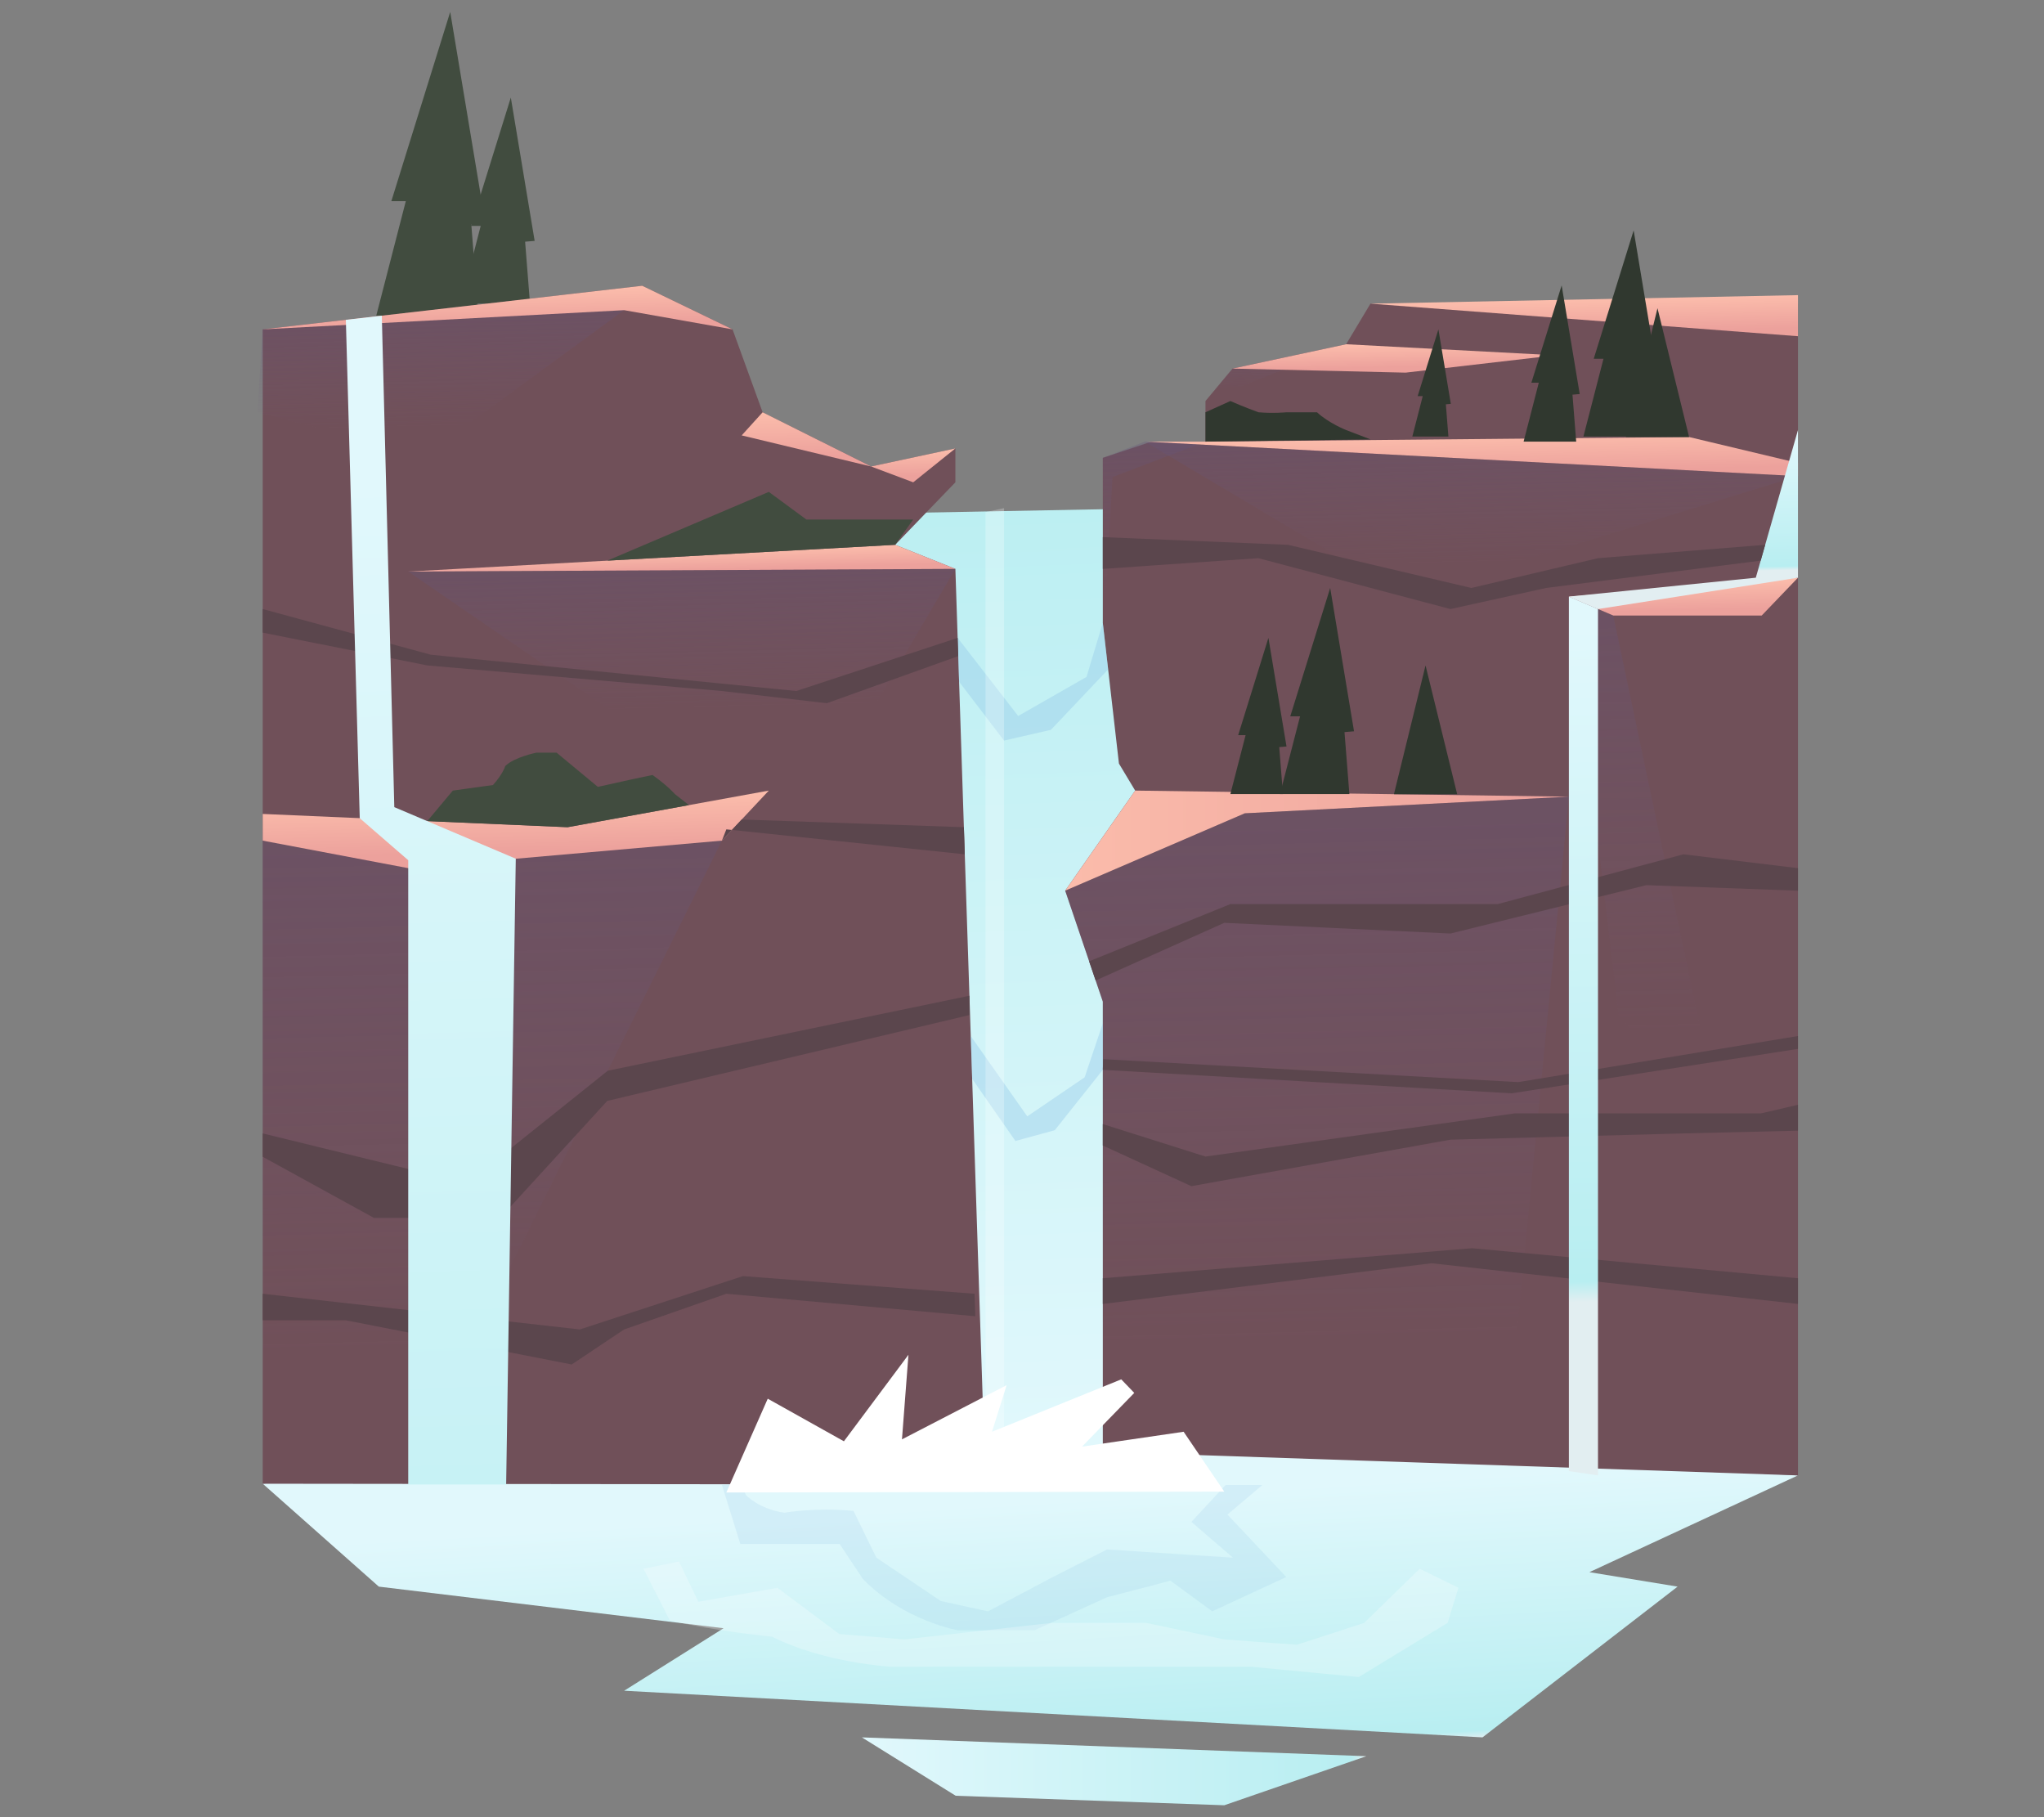 <?xml version="1.0" encoding="UTF-8"?>
<svg id="Layer_2" data-name="Layer 2" xmlns="http://www.w3.org/2000/svg" xmlns:xlink="http://www.w3.org/1999/xlink" viewBox="0 0 540 480">
  <rect x="0" y="0" width="540" height="480" fill="#808080" stroke="none"/>
  <defs>
    <style>
      .cls-1 {
        fill: url(#Degradado_sin_nombre_60-2);
      }

      .cls-1, .cls-2, .cls-3, .cls-4, .cls-5, .cls-6, .cls-7, .cls-8, .cls-9, .cls-10, .cls-11, .cls-12, .cls-13, .cls-14, .cls-15, .cls-16, .cls-17, .cls-18, .cls-19, .cls-20, .cls-21, .cls-22, .cls-23, .cls-24, .cls-25, .cls-26, .cls-27, .cls-28, .cls-29, .cls-30, .cls-31, .cls-32, .cls-33 {
        stroke-width: 0px;
      }

      .cls-2 {
        fill: url(#Degradado_sin_nombre_42-8);
      }

      .cls-2, .cls-15, .cls-20, .cls-25, .cls-26, .cls-27, .cls-28, .cls-32 {
        opacity: .29;
      }

      .cls-3 {
        fill: url(#Degradado_sin_nombre_60-3);
      }

      .cls-4 {
        fill: url(#Degradado_sin_nombre_34-4);
      }

      .cls-5 {
        fill: url(#Degradado_sin_nombre_34-9);
      }

      .cls-6 {
        fill: url(#Degradado_sin_nombre_60);
      }

      .cls-7 {
        fill: url(#Degradado_sin_nombre_34-8);
      }

      .cls-8 {
        fill: url(#Degradado_sin_nombre_60-4);
      }

      .cls-9 {
        fill: url(#Degradado_sin_nombre_34-2);
      }

      .cls-10 {
        fill: url(#Degradado_sin_nombre_60-6);
      }

      .cls-11 {
        fill: none;
      }

      .cls-12 {
        opacity: .18;
      }

      .cls-12, .cls-33 {
        fill: #92c5e8;
      }

      .cls-13 {
        fill: url(#Degradado_sin_nombre_60-5);
      }

      .cls-14, .cls-24 {
        fill: #fff;
      }

      .cls-15 {
        fill: url(#Degradado_sin_nombre_42-2);
      }

      .cls-16 {
        fill: url(#Degradado_sin_nombre_34-6);
      }

      .cls-17 {
        fill: url(#Degradado_sin_nombre_34-5);
      }

      .cls-18 {
        fill: url(#Degradado_sin_nombre_34-7);
      }

      .cls-19 {
        fill: #414c3f;
      }

      .cls-20 {
        fill: url(#Degradado_sin_nombre_42-3);
      }

      .cls-21 {
        fill: #705059;
      }

      .cls-22 {
        fill: #30382f;
      }

      .cls-23 {
        fill: url(#Degradado_sin_nombre_34-3);
      }

      .cls-24 {
        opacity: .25;
      }

      .cls-25 {
        fill: url(#Degradado_sin_nombre_42-7);
      }

      .cls-26 {
        fill: url(#Degradado_sin_nombre_42);
      }

      .cls-27 {
        fill: url(#Degradado_sin_nombre_42-4);
      }

      .cls-28 {
        fill: url(#Degradado_sin_nombre_42-6);
      }

      .cls-29 {
        fill: url(#Degradado_sin_nombre_34);
      }

      .cls-30 {
        fill: #5b464d;
      }

      .cls-31 {
        fill: url(#Degradado_sin_nombre_34-10);
      }

      .cls-32 {
        fill: url(#Degradado_sin_nombre_42-5);
      }

      .cls-33 {
        opacity: .38;
      }
    </style>
    <linearGradient id="Degradado_sin_nombre_60" data-name="Degradado sin nombre 60" x1="278.87" y1="382.83" x2="268.36" y2="99.98" gradientUnits="userSpaceOnUse">
      <stop offset="0" stop-color="#e1f8fc"/>
      <stop offset=".97" stop-color="#b8eef1"/>
      <stop offset="1" stop-color="#e2eef1"/>
    </linearGradient>
    <linearGradient id="Degradado_sin_nombre_60-2" data-name="Degradado sin nombre 60" x1="272.55" y1="396.77" x2="276.58" y2="465.84" xlink:href="#Degradado_sin_nombre_60"/>
    <linearGradient id="Degradado_sin_nombre_60-3" data-name="Degradado sin nombre 60" x1="227.69" y1="467.89" x2="360.97" y2="467.89" xlink:href="#Degradado_sin_nombre_60"/>
    <linearGradient id="Degradado_sin_nombre_34" data-name="Degradado sin nombre 34" x1="281.41" y1="222.05" x2="414.48" y2="222.05" gradientUnits="userSpaceOnUse">
      <stop offset="0" stop-color="#fbbcab"/>
      <stop offset="1" stop-color="#eca19c"/>
    </linearGradient>
    <linearGradient id="Degradado_sin_nombre_42" data-name="Degradado sin nombre 42" x1="347.83" y1="218.15" x2="351.07" y2="354.37" gradientUnits="userSpaceOnUse">
      <stop offset="0" stop-color="#63557c"/>
      <stop offset="1" stop-color="#765f80" stop-opacity="0"/>
    </linearGradient>
    <linearGradient id="Degradado_sin_nombre_34-2" data-name="Degradado sin nombre 34" x1="418.54" y1="79.25" x2="418.74" y2="87.92" xlink:href="#Degradado_sin_nombre_34"/>
    <linearGradient id="Degradado_sin_nombre_42-2" data-name="Degradado sin nombre 42" x1="336.9" y1="91.86" x2="337.16" y2="102.7" xlink:href="#Degradado_sin_nombre_42"/>
    <linearGradient id="Degradado_sin_nombre_42-3" data-name="Degradado sin nombre 42" x1="304.5" y1="118.33" x2="305.42" y2="156.86" xlink:href="#Degradado_sin_nombre_42"/>
    <linearGradient id="Degradado_sin_nombre_34-3" data-name="Degradado sin nombre 34" x1="388.62" y1="115.05" x2="388.86" y2="125.21" xlink:href="#Degradado_sin_nombre_34"/>
    <linearGradient id="Degradado_sin_nombre_34-4" data-name="Degradado sin nombre 34" x1="368.15" y1="90.9" x2="368.29" y2="96.95" xlink:href="#Degradado_sin_nombre_34"/>
    <linearGradient id="Degradado_sin_nombre_34-5" data-name="Degradado sin nombre 34" x1="444.7" y1="153.66" x2="444.88" y2="161.15" xlink:href="#Degradado_sin_nombre_34"/>
    <linearGradient id="Degradado_sin_nombre_42-4" data-name="Degradado sin nombre 42" x1="433.36" y1="162.12" x2="436" y2="272.96" xlink:href="#Degradado_sin_nombre_42"/>
    <linearGradient id="Degradado_sin_nombre_42-5" data-name="Degradado sin nombre 42" x1="388.6" y1="116.07" x2="389.38" y2="148.75" xlink:href="#Degradado_sin_nombre_42"/>
    <linearGradient id="Degradado_sin_nombre_34-6" data-name="Degradado sin nombre 34" x1="180" y1="145.48" x2="180.13" y2="150.66" xlink:href="#Degradado_sin_nombre_34"/>
    <linearGradient id="Degradado_sin_nombre_42-6" data-name="Degradado sin nombre 42" x1="128.08" y1="223.63" x2="131.24" y2="356.29" xlink:href="#Degradado_sin_nombre_42"/>
    <linearGradient id="Degradado_sin_nombre_34-7" data-name="Degradado sin nombre 34" x1="136.16" y1="211.05" x2="136.49" y2="225.03" xlink:href="#Degradado_sin_nombre_34"/>
    <linearGradient id="Degradado_sin_nombre_34-8" data-name="Degradado sin nombre 34" x1="212.8" y1="109.15" x2="213.07" y2="120.66" xlink:href="#Degradado_sin_nombre_34"/>
    <linearGradient id="Degradado_sin_nombre_34-9" data-name="Degradado sin nombre 34" x1="241.22" y1="119.01" x2="241.38" y2="125.68" xlink:href="#Degradado_sin_nombre_34"/>
    <linearGradient id="Degradado_sin_nombre_42-7" data-name="Degradado sin nombre 42" x1="116.89" y1="83.36" x2="117.59" y2="112.72" xlink:href="#Degradado_sin_nombre_42"/>
    <linearGradient id="Degradado_sin_nombre_34-10" data-name="Degradado sin nombre 34" x1="131.23" y1="76.81" x2="131.45" y2="86.09" xlink:href="#Degradado_sin_nombre_34"/>
    <linearGradient id="Degradado_sin_nombre_42-8" data-name="Degradado sin nombre 42" x1="180.13" y1="150.89" x2="181" y2="187.31" xlink:href="#Degradado_sin_nombre_42"/>
    <linearGradient id="Degradado_sin_nombre_60-4" data-name="Degradado sin nombre 60" x1="444.27" y1="115.91" x2="445.11" y2="151.23" xlink:href="#Degradado_sin_nombre_60"/>
    <linearGradient id="Degradado_sin_nombre_60-5" data-name="Degradado sin nombre 60" x1="415.73" y1="165.57" x2="419.97" y2="343.86" xlink:href="#Degradado_sin_nombre_60"/>
    <linearGradient id="Degradado_sin_nombre_60-6" data-name="Degradado sin nombre 60" x1="113.03" y1="125.93" x2="124.38" y2="558.58" xlink:href="#Degradado_sin_nombre_60"/>
  </defs>
  <g id="Layer_2-2" data-name="Layer 2">
    <g>
      <rect class="cls-11" width="540" height="480"/>
      <g>
        <g>
          <polygon class="cls-19" points="134.95 25.77 124.4 59.68 126.99 59.68 121.69 80.21 140.02 80.21 138.73 63.84 141.25 63.63 134.95 25.77"/>
          <polygon class="cls-19" points="118.94 3.15 103.39 53.13 107.21 53.13 99.4 83.39 126.41 83.39 124.51 59.27 128.23 58.94 118.94 3.15"/>
          <polygon class="cls-6" points="235.62 135.56 306.6 134.22 314.73 401.99 242.56 400.44 235.62 135.56"/>
          <polygon class="cls-1" points="69.41 391.92 100.08 419.1 191.16 430.09 164.89 446.6 391.66 458.92 443.2 419.1 419.9 415.28 475 389.72 217.99 376.05 69.41 391.92"/>
          <polygon class="cls-21" points="291.35 164.53 291.35 120.94 304.18 116.65 318.47 116.65 318.47 105.93 325.62 97.36 355.63 90.93 362.06 80.21 374.93 80.21 475 80.21 475 389.72 291.35 383.5 291.35 264.57 281.41 235.27 299.9 208.83 295.61 201.69 291.35 164.53"/>
          <polygon class="cls-21" points="69.41 391.92 69.41 87 169.66 75.48 193.53 87 201.48 108.9 230.13 123.22 252.4 118.45 252.4 127.4 236.49 143.91 252.4 150.27 260.36 392.13 69.41 391.92"/>
          <polygon class="cls-3" points="227.69 458.92 360.97 463.89 323.44 476.85 252.48 474.34 227.69 458.92"/>
          <path class="cls-12" d="m190.72,392.24l4.86,15.58h26.24l6.12,9.23c10.86,11.17,25.22,13.6,25.22,13.6h20.12l19.19-8.74,16.75-4.37,11.04,8.09,19.56-9.06-15.54-16.51,9.23-7.81h-9.71l-9.05,9.75,10.99,9.45-33.26-2.17-14.33,7.29-17.13,9.06-12.49-2.74-17-11.43-6.05-12.37c-10.46-.97-18.23.49-18.23.49-6.8-.97-10.2-4.69-10.2-4.69-.97-3.57-6.31-2.63-6.31-2.63Z"/>
          <path class="cls-24" d="m170,414.37l6.95,13.68c12.09,2.84,27.02,4.27,27.02,4.27,13.57,6.89,31.36,7.95,31.36,7.95h95.21l28.44,2.71,23.46-14.3,2.85-9.28-10.23-5.02-14.65,14.3-17.78,5.78-19.2-1.42-20.62-4.36h-24.9l-38.97,4.36-17.21-1.42-16.34-12.21-20.88,3.68-5.13-10.61-9.38,1.91Z"/>
          <polygon class="cls-29" points="281.41 235.27 328.87 214.83 414.48 210.44 299.9 208.83 281.41 235.27"/>
          <polygon class="cls-26" points="328.87 214.83 414.48 210.44 397.23 388.35 291.35 383.5 291.35 264.57 281.41 235.27 328.87 214.83"/>
          <polygon class="cls-9" points="362.06 80.21 475 88.81 475 77.96 362.06 80.21"/>
          <polygon class="cls-15" points="318.47 105.93 325.62 97.36 355.63 90.93 318.47 105.93"/>
          <polygon class="cls-20" points="318.47 116.65 293.91 126.03 291.65 167.11 291.35 120.94 302.44 116.65 318.47 116.65"/>
          <polygon class="cls-23" points="318.47 116.65 446.24 115.44 475 122.3 475 125.77 302.44 116.65 318.47 116.65"/>
          <polygon class="cls-4" points="325.62 97.36 371.35 98.43 410.9 93.85 355.63 90.93 325.62 97.36"/>
          <polygon class="cls-17" points="414.48 157.59 475 152.6 465.42 162.59 426.19 162.59 414.48 157.59"/>
          <polygon class="cls-27" points="414.48 157.59 427.61 268.12 455.44 301.04 426.19 162.59 414.48 157.59"/>
          <polygon class="cls-32" points="475 125.77 371.38 157.59 302.44 116.65 475 125.77"/>
          <polygon class="cls-16" points="236.49 143.91 107.85 150.98 252.4 150.27 236.49 143.91"/>
          <polygon class="cls-28" points="190.72 222.05 123.36 357.79 69.41 391.92 69.41 219.07 190.72 222.05"/>
          <polygon class="cls-18" points="69.41 215 149.94 218.5 203.11 208.83 190.72 222.05 107.85 229.32 69.41 222.05 69.41 215"/>
          <polygon class="cls-7" points="230.13 123.22 195.94 115.01 201.48 108.9 230.13 123.22"/>
          <polygon class="cls-5" points="230.13 123.22 252.4 118.45 241.26 127.4 230.13 123.22"/>
          <polygon class="cls-25" points="166.34 80.87 112.26 120.41 68 108.9 69.41 87 166.34 80.87"/>
          <polygon class="cls-31" points="193.53 87 164.89 81.93 69.41 87 169.66 75.48 193.53 87"/>
          <polygon class="cls-2" points="252.4 150.27 225.66 195.62 172.93 195.62 107.85 150.98 252.4 150.27"/>
          <polygon class="cls-8" points="414.48 157.59 463.86 152.6 475 113.59 475 152.6 422.17 160.88 414.48 157.59"/>
          <polygon class="cls-22" points="351.42 155.31 340.87 189.22 343.46 189.22 338.16 209.75 356.49 209.75 355.2 193.38 357.72 193.17 351.42 155.31"/>
          <polygon class="cls-22" points="431.59 60.86 421.04 94.77 423.62 94.77 418.32 115.31 436.65 115.31 435.37 98.94 437.89 98.72 431.59 60.86"/>
          <polygon class="cls-22" points="335.1 168.49 327.11 194.19 329.07 194.19 325.05 209.75 338.94 209.75 337.96 197.35 339.88 197.18 335.1 168.49"/>
          <polygon class="cls-22" points="380.01 87 374.53 104.63 375.87 104.63 373.12 115.31 382.65 115.31 381.98 106.8 383.29 106.68 380.01 87"/>
          <polygon class="cls-22" points="412.57 75.39 404.57 101.09 406.53 101.09 402.52 116.65 416.41 116.65 415.43 104.25 417.34 104.08 412.57 75.39"/>
          <polygon class="cls-22" points="368.26 209.79 376.61 175.77 384.97 209.79 368.26 209.79"/>
          <polygon class="cls-22" points="429.54 115.44 437.89 81.42 446.24 115.44 429.54 115.44"/>
          <polygon class="cls-33" points="253 168.49 268.99 189.12 287.04 178.81 291.35 164.53 292.76 176.82 277.64 192.78 265.26 195.62 253.38 180.07 253 168.49"/>
          <polygon class="cls-33" points="256.46 273.66 271.39 294.88 286.55 284.57 291.35 270.29 291.35 282.59 278.66 298.54 268.26 301.38 256.83 284.96 256.46 273.66"/>
          <polygon class="cls-24" points="260.36 135.27 260.36 394.23 265.26 391.89 265.26 134.22 260.36 135.27"/>
          <polygon class="cls-14" points="191.89 394.23 202.83 369.46 222.95 380.71 240 357.86 238.29 380.2 265.93 365.89 262.08 378.19 296.22 364.35 299.66 367.93 285.86 382.12 312.7 378.19 323.44 394.01 191.89 394.23"/>
          <polygon class="cls-19" points="160.43 148.09 203.11 129.93 213.04 137.23 241.26 137.23 236.49 143.91 160.43 148.09"/>
          <path class="cls-22" d="m318.47,116.65v-7.75l6.58-2.97c3.15,1.41,7.41,2.97,7.41,2.97,3.98.35,7.41,0,7.41,0h8.07c3.09,2.89,7.69,4.69,7.69,4.69l6.43,2.47-43.59.59Z"/>
          <path class="cls-19" d="m112.88,216.89l6.75-8.06,10.61-1.47c2.65-2.95,3.24-5.01,3.24-5.01,2.36-2.36,8.25-3.54,8.25-3.54h5.31l10.91,9.04,8.84-1.96,5.6-1.18c4.13,2.95,5.9,5.04,5.9,5.04l3.72,2.92-32.07,5.84-37.06-1.61Z"/>
          <polyline class="cls-30" points="291.35 296.92 318.47 305.5 400.21 294.09 465.25 294.09 475 291.83 475 298.66 444.74 299.39 383.18 301.04 314.73 313.32 291.35 302.58"/>
          <polygon class="cls-30" points="291.35 337.64 388.9 329.72 475 337.64 475 344.43 378.2 333.68 291.35 344.43 291.35 337.64"/>
          <polygon class="cls-30" points="287.74 253.92 317.68 241.8 325.05 238.81 395.68 238.81 444.74 225.66 475 229.32 475 235.27 434.96 233.81 383.18 246.59 323.44 243.76 289.46 258.99 287.74 253.92"/>
          <polyline class="cls-30" points="291.35 141.88 340.27 143.91 388.72 155.31 414.09 149.34 422.17 147.44 466.34 143.91 465.15 148.09 408.46 155.31 383.18 160.88 332.46 147.44 291.35 150.27"/>
          <polyline class="cls-30" points="291.46 279.77 398.9 285.71 401.15 285.83 475 273.66 475 277.06 399.35 288.8 291.35 282.59"/>
          <polygon class="cls-13" points="414.48 157.59 414.48 388.59 422.17 389.72 422.17 160.88 414.48 157.59"/>
          <polygon class="cls-30" points="69.41 299.39 107.85 308.78 132.16 305.56 160.56 282.83 256.11 263.02 256.11 268.12 160.43 290.8 132.16 321.69 98.77 321.69 69.41 305.56 69.41 299.39"/>
          <polyline class="cls-30" points="191.89 219.07 254.88 225.66 254.65 218.5 195.94 216.47 190.72 222.05"/>
          <polyline class="cls-30" points="253 168.49 210.36 182.53 200.94 181.59 113.81 172.94 69.41 160.88 69.41 167.11 112.88 175.77 190.72 182.53 218.43 185.75 253.16 173.31"/>
        </g>
        <polyline class="cls-30" points="69.41 341.74 153.18 351.17 196.27 337.08 257.46 341.74 257.67 347.68 191.89 341.74 164.89 351.17 151.03 360.42 91.37 348.75 69.41 348.75"/>
        <polygon class="cls-10" points="91.37 84.48 95.04 216.12 107.85 227.22 107.85 392.13 133.72 392.13 136.26 226.82 104.17 213.2 100.87 83.39 91.37 84.48"/>
      </g>
    </g>
  </g>
</svg>